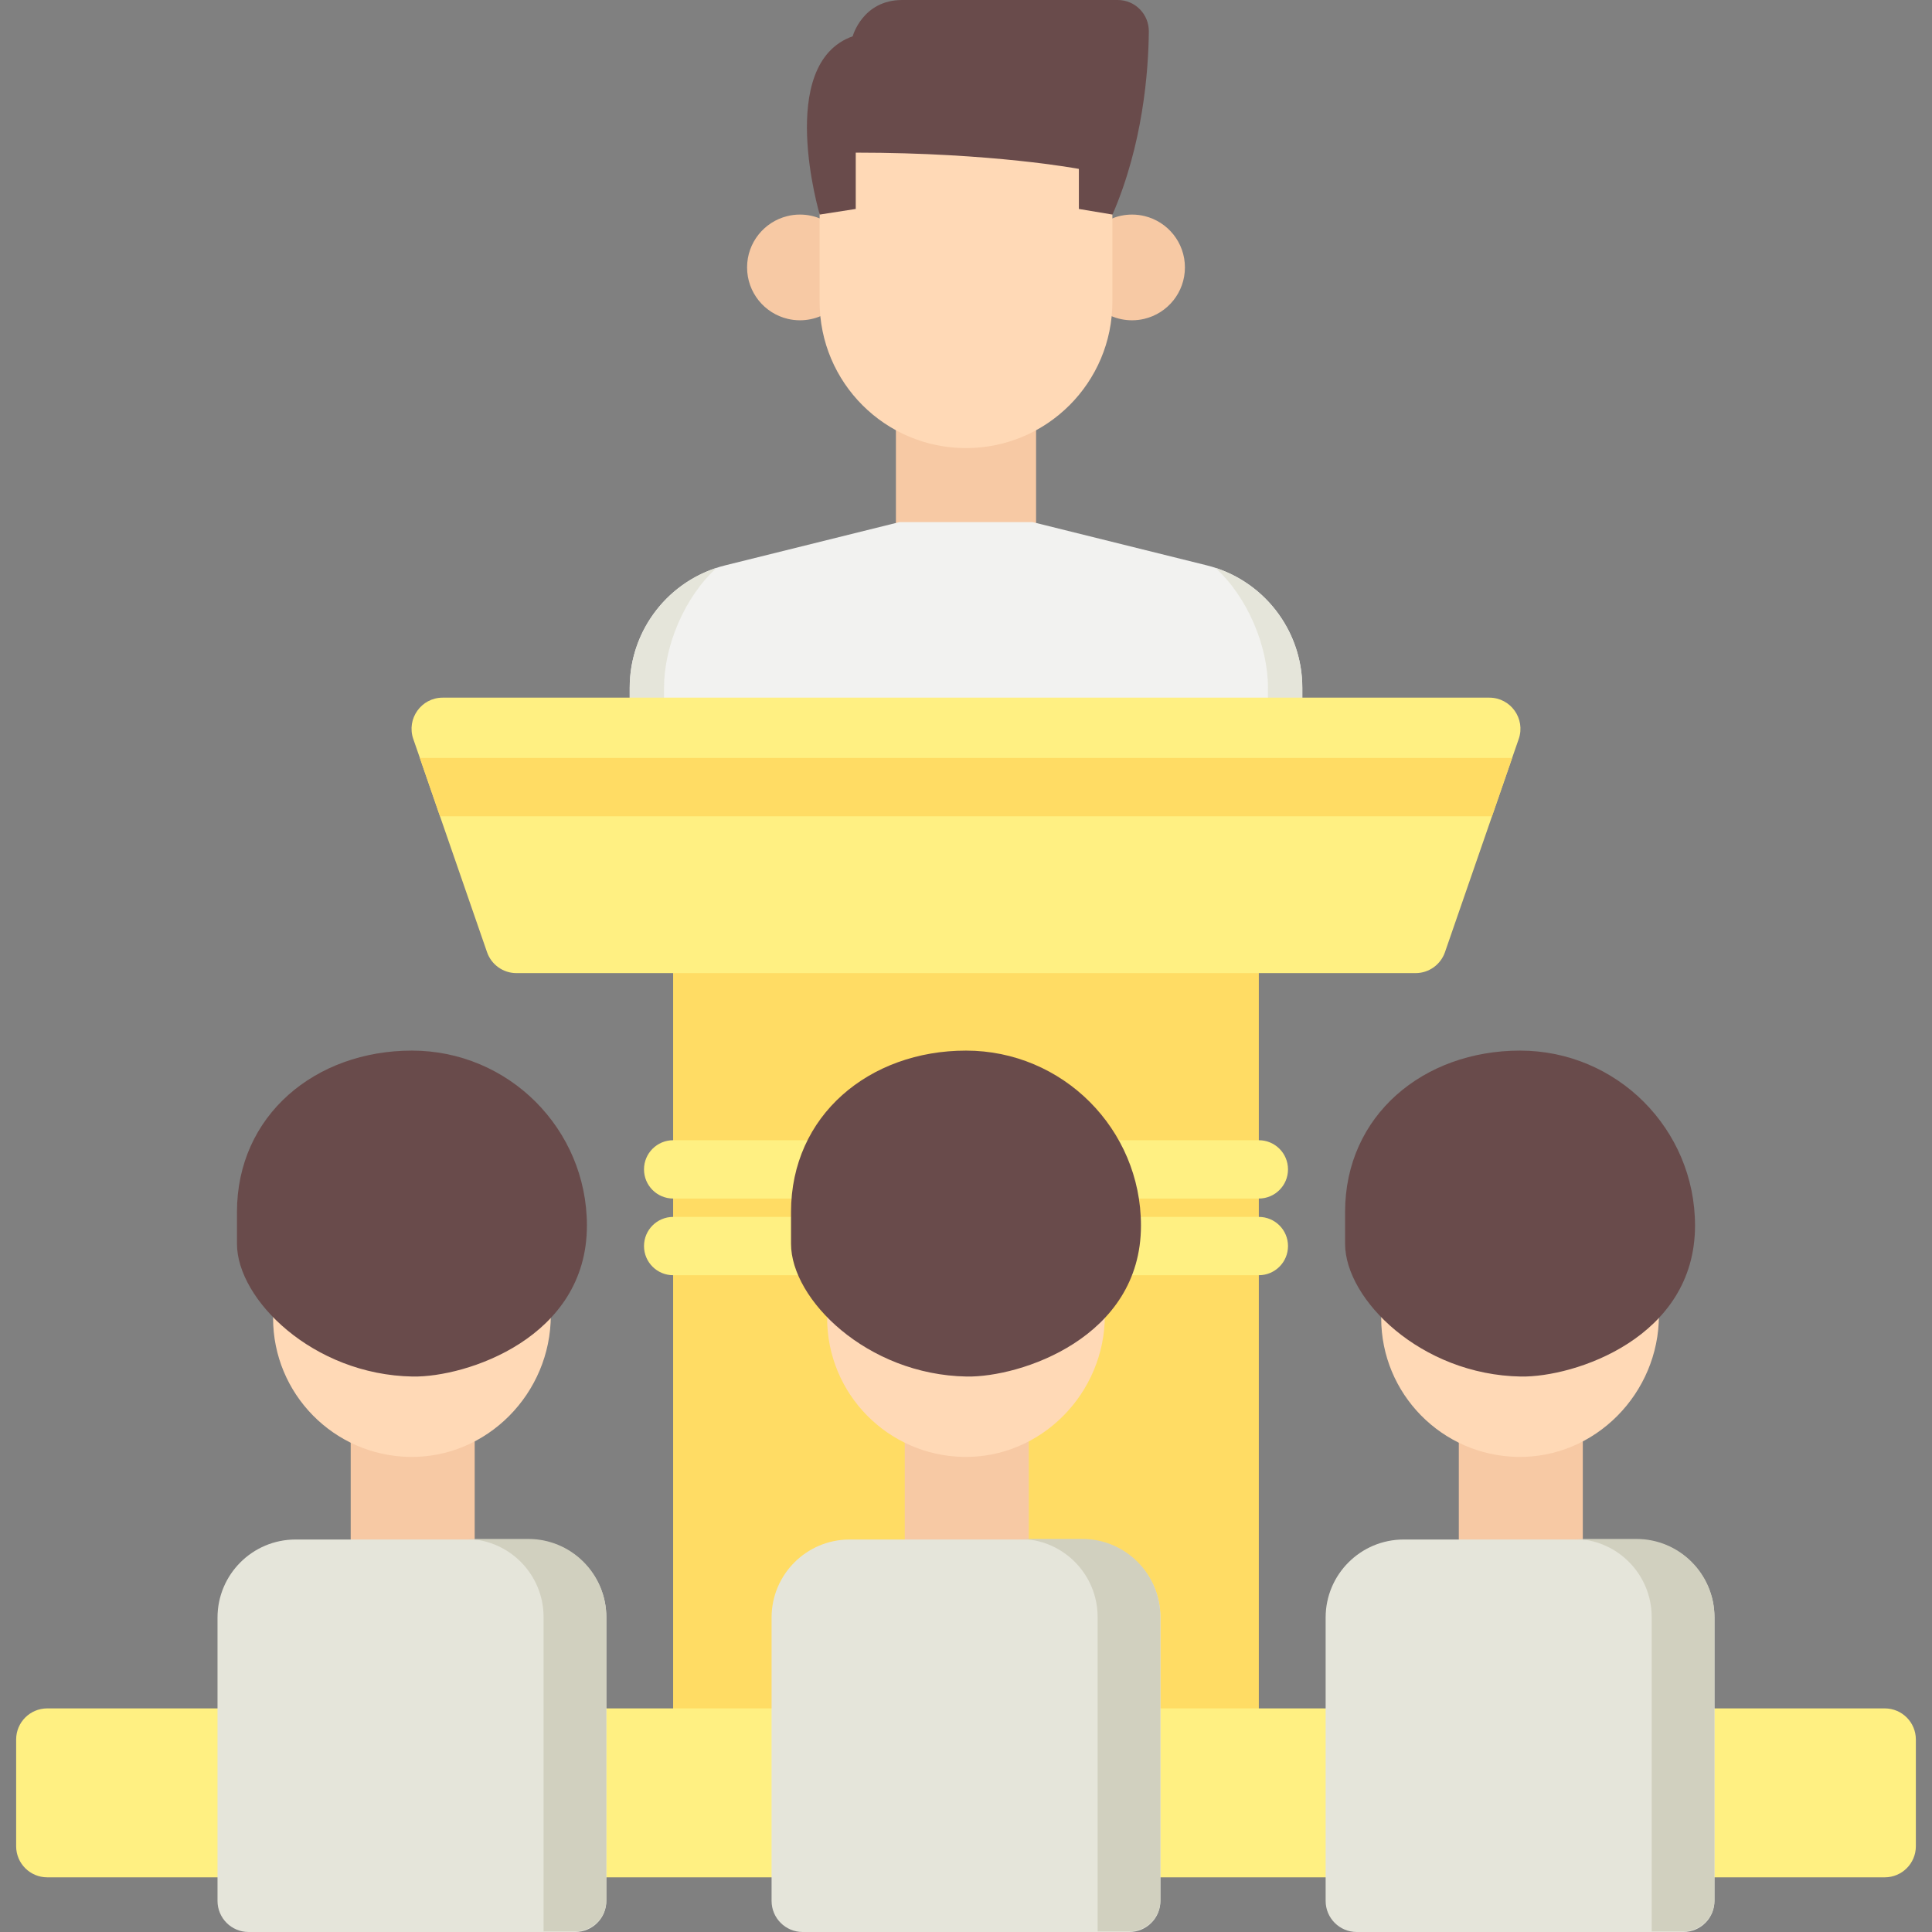 <?xml version="1.0" encoding="iso-8859-1"?>
<!-- Generator: Adobe Illustrator 19.0.0, SVG Export Plug-In . SVG Version: 6.00 Build 0)  -->
<svg version="1.1" id="Capa_1" xmlns="http://www.w3.org/2000/svg" xmlns:xlink="http://www.w3.org/1999/xlink" x="0px" y="0px"
	 viewBox="0 0 511.999 511.999" style="enable-background:new 0 0 511.999 511.999;" xml:space="preserve">
<rect x="0" y="0" width="511.999" height="511.999" fill="#808080" stroke="none"/>
<g>
	<rect x="237.43" y="104.139" style="fill:#F7C9A4;" width="37.14" height="40.58"/>
	<path style="fill:#F7C9A4;" d="M314.016,70.87c0,6.63-4.605,12.185-10.788,13.632c-1.034,0.249-2.109,0.378-3.218,0.378
		c-7.739,0-14.01-6.272-14.01-14.01c0-7.734,6.272-14.005,14.01-14.005c1.154,0,2.273,0.139,3.342,0.403
		C309.475,58.764,314.016,64.29,314.016,70.87z"/>
	<path style="fill:#F7C9A4;" d="M226.005,70.87c0,7.739-6.272,14.01-14.01,14.01c-1.109,0-2.188-0.129-3.223-0.378
		c-6.187-1.452-10.788-7.003-10.788-13.632c0-6.58,4.541-12.101,10.663-13.598c1.069-0.269,2.193-0.408,3.347-0.408
		C219.733,56.864,226.005,63.136,226.005,70.87z"/>
</g>
<path style="fill:#FFD9B6;" d="M294.793,30.833v49.123c0,21.426-17.367,38.793-38.793,38.793s-38.793-17.367-38.793-38.793V30.833
	H294.793z"/>
<path style="fill:#694B4B;" d="M217.23,56.863c0,0-11.832-39.954,8.742-47.248c0,0,2.592-9.615,13.122-9.615h57.114
	c4.593,0,8.284,3.75,8.241,8.343c-0.099,10.647-1.573,29.921-9.627,48.521l-8.91-1.492v-10.61c0,0-22.68-4.31-59.131-4.31v14.921
	L217.23,56.863z"/>
<path style="fill:#F2F2F0;" d="M273.657,138.366h-35.313l-46.108,11.445c-14.897,3.698-25.358,17.072-25.358,32.421v32.726h178.246
	v-32.726c0-15.35-10.46-28.724-25.358-32.421L273.657,138.366z"/>
<g>
	<path style="fill:#E5E5DA;" d="M189.91,150.481c-8.545,7.795-13.93,20.735-13.93,31.749v32.727h-9.101V182.23
		C166.878,167.694,176.258,154.927,189.91,150.481z"/>
	<path style="fill:#E5E5DA;" d="M322.091,150.481c8.545,7.795,13.93,20.735,13.93,31.749v32.727h9.101V182.23
		C345.122,167.694,335.743,154.927,322.091,150.481z"/>
</g>
<path d="M195.323,222.458c-4.142,0-7.5-3.358-7.5-7.5v-17.49c0-4.142,3.358-7.5,7.5-7.5s7.5,3.358,7.5,7.5v17.49
	C202.823,219.1,199.465,222.458,195.323,222.458z"/>
<path d="M316.677,222.458c-4.142,0-7.5-3.358-7.5-7.5v-17.49c0-4.142,3.358-7.5,7.5-7.5s7.5,3.358,7.5,7.5v17.49
	C324.177,219.1,320.819,222.458,316.677,222.458z"/>
<rect x="178.39" y="243.159" style="fill:#FFDC64;" width="155.21" height="220.29"/>
<g>
	<path style="fill:#FFF082;" d="M333.607,337.945H178.394c-4.267,0-7.726-3.459-7.726-7.726s3.459-7.726,7.726-7.726h155.213
		c4.267,0,7.726,3.459,7.726,7.726C341.333,334.485,337.874,337.945,333.607,337.945z"/>
	<path style="fill:#FFF082;" d="M333.607,317.625H178.394c-4.267,0-7.726-3.459-7.726-7.726s3.459-7.726,7.726-7.726h155.213
		c4.267,0,7.726,3.459,7.726,7.726S337.874,317.625,333.607,317.625z"/>
	<path style="fill:#FFF082;" d="M402.48,195.826l-1.751,5.048l-5.336,15.453l-12.465,36.015c-1.154,3.317-4.275,5.542-7.788,5.542
		H136.86c-3.513,0-6.634-2.225-7.788-5.542l-12.465-36.015l-5.336-15.453l-1.751-5.048c-1.844-5.357,2.132-10.941,7.788-10.941
		h277.387C400.349,184.886,404.325,190.469,402.48,195.826z"/>
	<path style="fill:#FFF082;" d="M499.48,497.51H12.52c-4.552,0-8.241-3.69-8.241-8.241v-28.287c0-4.552,3.69-8.241,8.241-8.241
		h486.96c4.552,0,8.241,3.69,8.241,8.241v28.287C507.721,493.82,504.031,497.51,499.48,497.51z"/>
</g>
<rect x="92.94" y="380.749" style="fill:#F7C9A4;" width="32.858" height="30.437"/>
<path style="fill:#FFD9B6;" d="M145.969,329.079v19.498c0,20.639-16.886,37.908-37.514,37.514
	c-19.999-0.384-36.086-16.705-36.086-36.789v-20.233c0.011-20.329,16.481-36.789,36.8-36.789c10.159,0,19.359,4.115,26.022,10.778
	C141.843,309.72,145.969,318.909,145.969,329.079z"/>
<path style="fill:#694B4B;" d="M155.538,324.79c0,29.79-32.022,40.247-46.167,40.006C82.91,364.346,62.8,344.334,62.8,329.617
	c0-3.517,0-8.436,0-8.44c0.007-25.616,20.767-42.756,46.369-42.756c12.801,0,24.393,5.185,32.789,13.58
	C150.34,300.397,155.538,311.975,155.538,324.79z"/>
<path style="fill:#E5E5DA;" d="M152.453,511.999H65.885c-4.552,0-8.241-3.69-8.241-8.241v-75.084
	c0-11.426,9.263-20.689,20.689-20.689h61.673c11.426,0,20.689,9.263,20.689,20.689v75.084
	C160.694,508.309,157.005,511.999,152.453,511.999z"/>
<path style="fill:#D1D0BF;" d="M123.359,407.835c11.428,0,20.692,9.264,20.692,20.692v83.322h8.389c4.552,0,8.241-3.69,8.241-8.241
	v-75.081c0-11.428-9.264-20.692-20.692-20.692H123.359z"/>
<rect x="239.77" y="380.749" style="fill:#F7C9A4;" width="32.858" height="30.437"/>
<path style="fill:#FFD9B6;" d="M292.799,329.079v19.498c0,20.639-16.886,37.908-37.514,37.514
	c-19.999-0.384-36.086-16.705-36.086-36.789v-20.233c0.011-20.329,16.481-36.789,36.8-36.789c10.159,0,19.359,4.115,26.022,10.778
	C288.674,309.72,292.799,318.909,292.799,329.079z"/>
<path style="fill:#694B4B;" d="M302.368,324.79c0,29.79-32.022,40.247-46.167,40.006c-26.461-0.45-46.571-20.462-46.571-35.179
	c0-3.517,0-8.436,0-8.44c0.007-25.616,20.767-42.756,46.369-42.756c12.801,0,24.393,5.185,32.789,13.58
	C297.171,300.397,302.368,311.975,302.368,324.79z"/>
<path style="fill:#E5E5DA;" d="M299.284,511.999h-86.568c-4.552,0-8.241-3.69-8.241-8.241v-75.084
	c0-11.426,9.263-20.689,20.689-20.689h61.673c11.426,0,20.689,9.263,20.689,20.689v75.084
	C307.525,508.309,303.836,511.999,299.284,511.999z"/>
<path style="fill:#D1D0BF;" d="M270.19,407.835c11.428,0,20.692,9.264,20.692,20.692v83.322h8.389c4.552,0,8.241-3.69,8.241-8.241
	v-75.08c0-11.428-9.264-20.692-20.692-20.692h-16.63V407.835z"/>
<rect x="386.6" y="380.749" style="fill:#F7C9A4;" width="32.858" height="30.437"/>
<path style="fill:#FFD9B6;" d="M439.631,329.079v19.498c0,20.639-16.886,37.908-37.514,37.514
	c-19.999-0.384-36.086-16.705-36.086-36.789v-20.233c0.011-20.329,16.481-36.789,36.8-36.789c10.159,0,19.359,4.115,26.022,10.778
	C435.505,309.72,439.631,318.909,439.631,329.079z"/>
<path style="fill:#694B4B;" d="M449.2,324.79c0,29.79-32.022,40.247-46.167,40.006c-26.461-0.45-46.571-20.462-46.571-35.179
	c0-3.517,0-8.436,0-8.44c0.007-25.616,20.767-42.756,46.369-42.756c12.801,0,24.393,5.185,32.789,13.58
	C444.002,300.397,449.2,311.975,449.2,324.79z"/>
<path style="fill:#E5E5DA;" d="M446.115,511.999h-86.568c-4.552,0-8.241-3.69-8.241-8.241v-75.084
	c0-11.426,9.263-20.689,20.689-20.689h61.673c11.426,0,20.689,9.263,20.689,20.689v75.084
	C454.357,508.309,450.667,511.999,446.115,511.999z"/>
<path style="fill:#D1D0BF;" d="M417.021,407.835c11.428,0,20.692,9.264,20.692,20.692v83.322h8.389c4.552,0,8.241-3.69,8.241-8.241
	v-75.08c0-11.428-9.264-20.692-20.692-20.692h-16.63V407.835z"/>
<polygon style="fill:#FFDC64;" points="400.73,200.874 395.394,216.327 116.606,216.327 111.27,200.874 "/>
<g>
</g>
<g>
</g>
<g>
</g>
<g>
</g>
<g>
</g>
<g>
</g>
<g>
</g>
<g>
</g>
<g>
</g>
<g>
</g>
<g>
</g>
<g>
</g>
<g>
</g>
<g>
</g>
<g>
</g>
</svg>
